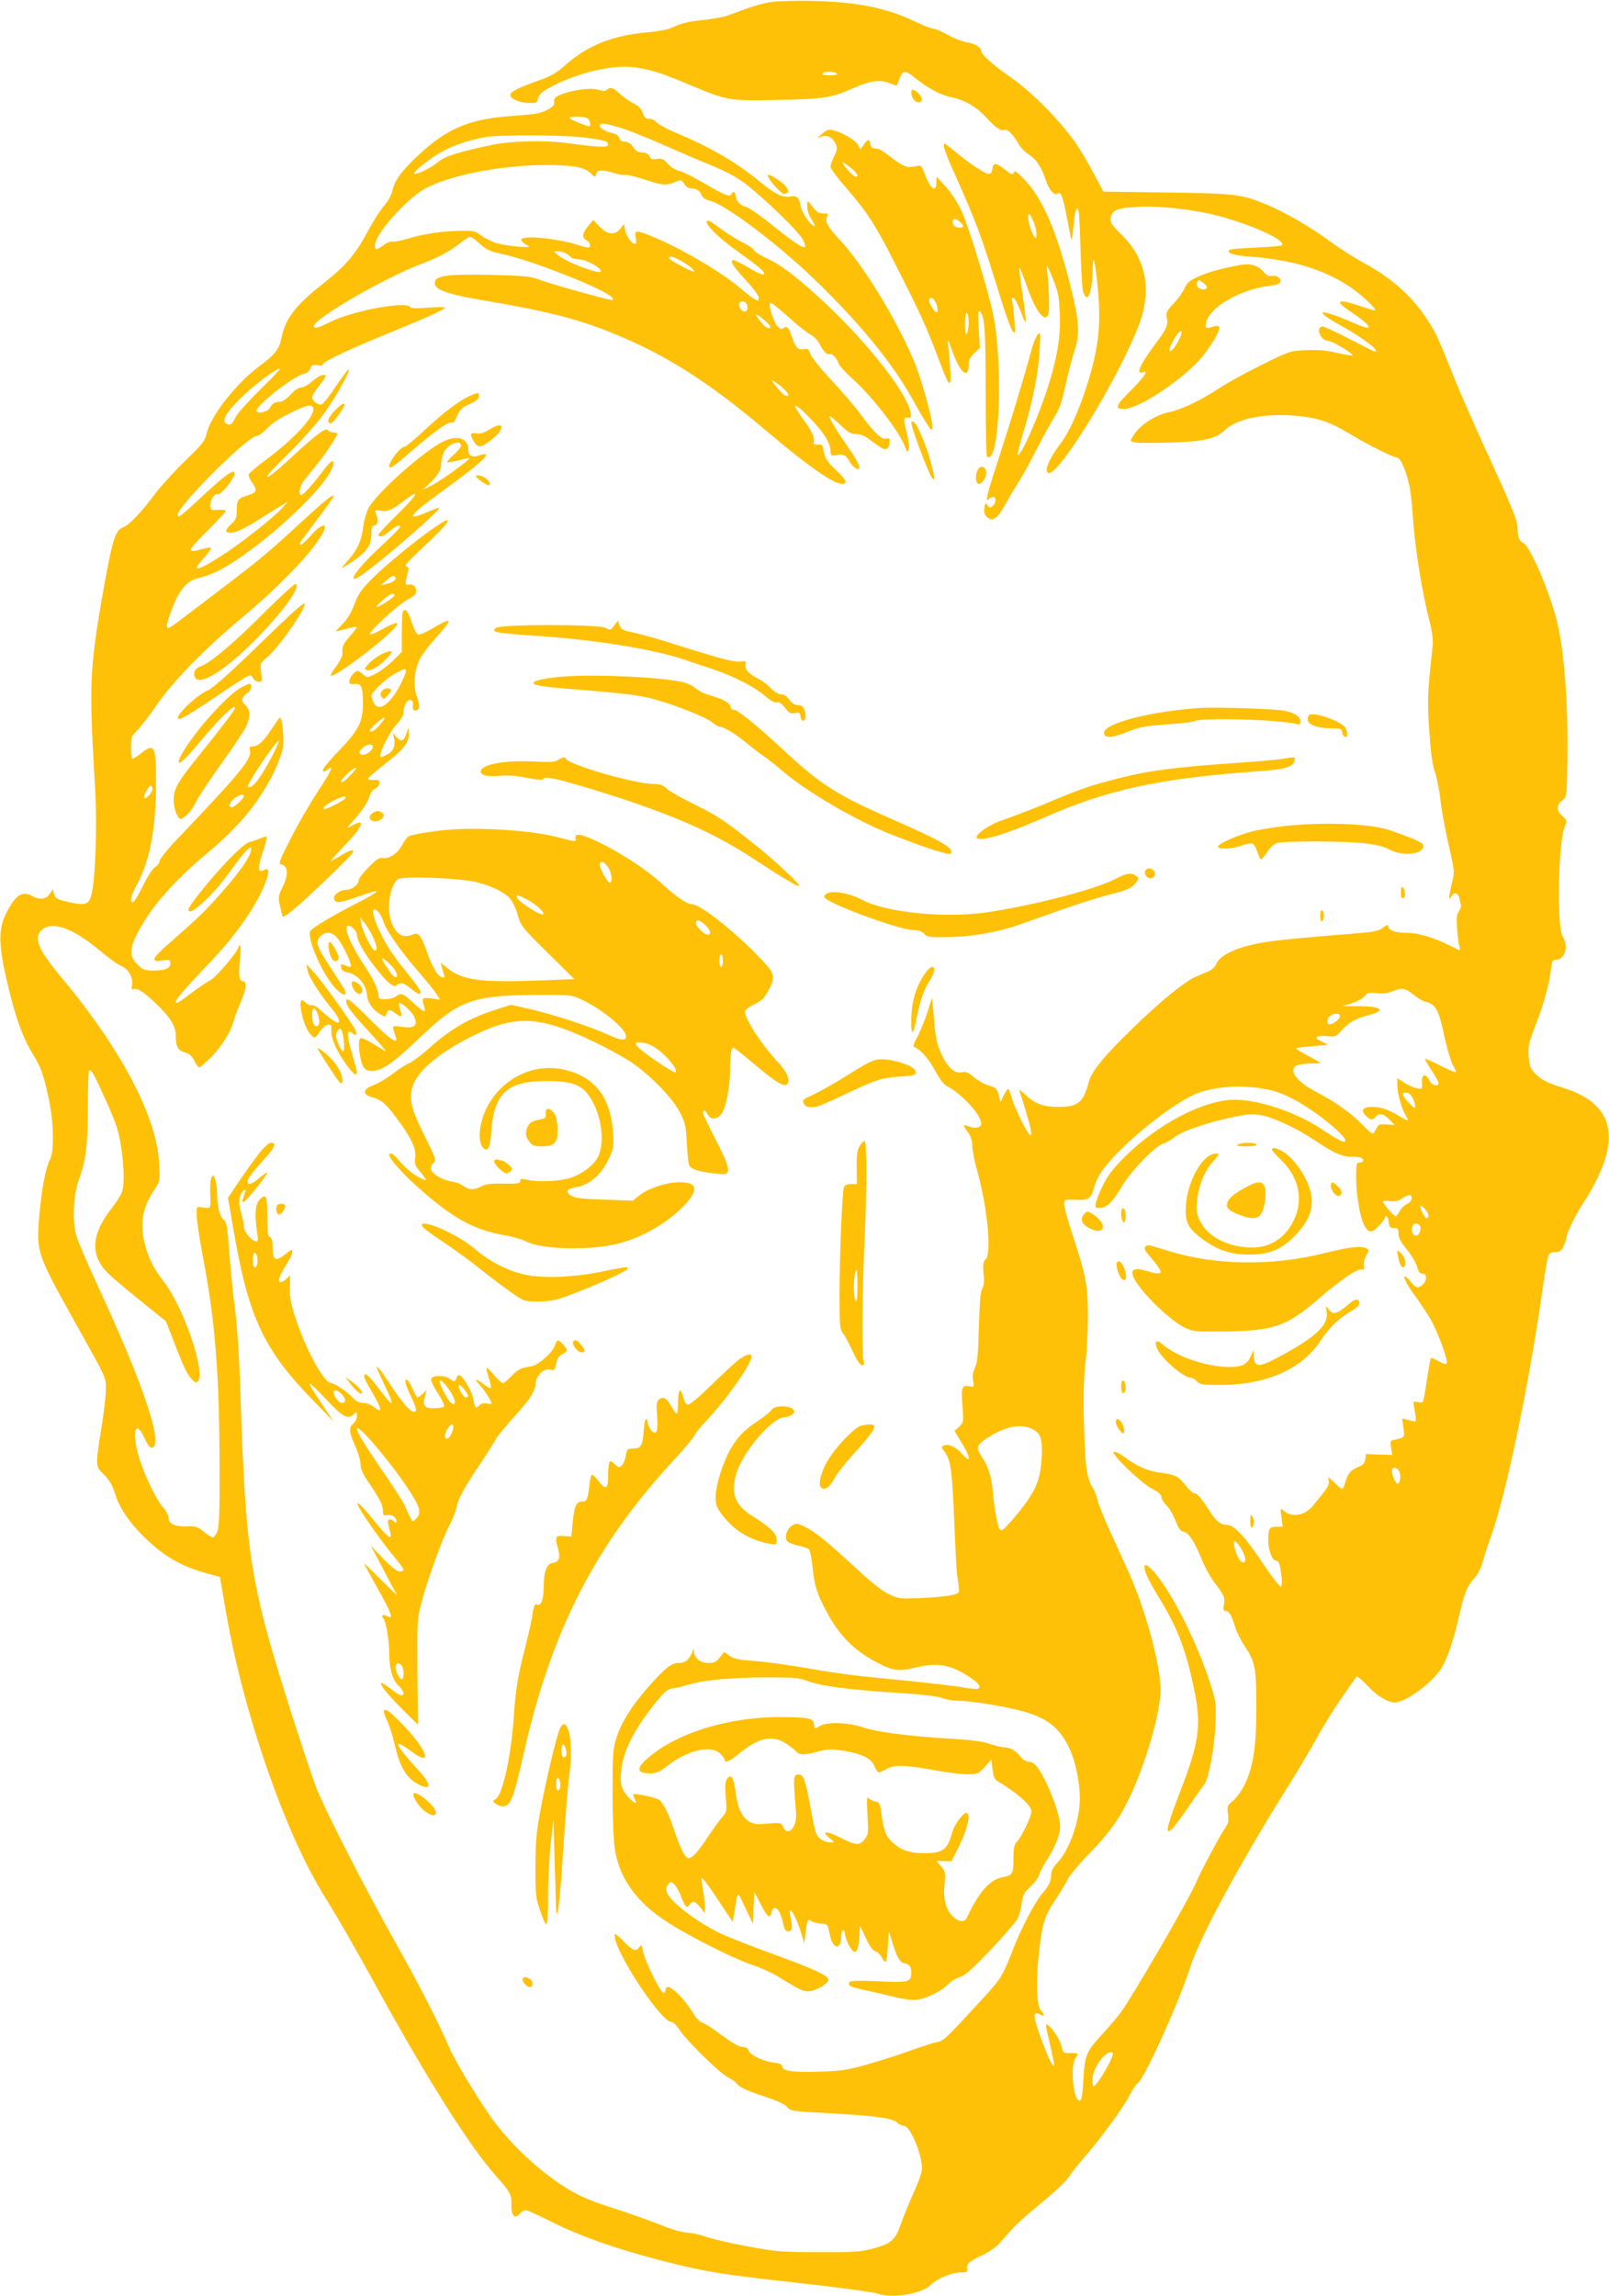 <?xml version="1.0" standalone="no"?>
<!DOCTYPE svg PUBLIC "-//W3C//DTD SVG 20010904//EN"
 "http://www.w3.org/TR/2001/REC-SVG-20010904/DTD/svg10.dtd">
<svg version="1.0" xmlns="http://www.w3.org/2000/svg"
 width="897pt" height="1280pt" viewBox="0 0 897 1280"
 preserveAspectRatio="xMidYMid meet">
<g transform="translate(0,1280) scale(0.1,-0.1)"
fill="#ffc107" stroke="none">
<path d="M4300 12789 c-58 -9 -109 -25 -245 -76 -22 -8 -85 -19 -140 -25 -71
-7 -114 -17 -150 -34 -37 -18 -77 -27 -155 -34 -198 -18 -335 -73 -461 -185
-47 -42 -78 -60 -147 -84 -113 -40 -157 -62 -157 -81 0 -21 53 -44 105 -44 37
-1 45 2 48 19 6 31 21 44 91 80 144 72 322 113 436 101 90 -10 166 -33 320
-99 211 -89 220 -90 495 -84 256 5 295 12 420 67 93 41 146 48 200 26 38 -15
41 -15 46 1 24 75 34 78 96 28 71 -57 140 -94 198 -106 76 -15 144 -54 199
-115 52 -57 82 -77 104 -68 15 5 50 -32 79 -84 9 -17 35 -42 57 -56 40 -26 67
-67 90 -138 18 -55 50 -92 67 -77 18 15 30 -17 55 -150 10 -57 21 -106 23
-108 2 -2 7 35 11 82 7 84 20 117 29 73 3 -13 7 -111 10 -218 3 -107 9 -208
14 -224 22 -76 51 -12 53 114 1 106 14 63 29 -94 20 -211 4 -346 -66 -561 -47
-142 -95 -246 -143 -309 -60 -79 -90 -149 -69 -162 51 -32 386 512 505 819 77
200 44 375 -97 511 -52 51 -61 64 -58 90 4 45 42 59 164 64 121 5 312 -18 442
-53 189 -51 374 -136 349 -162 -5 -4 -71 -10 -147 -13 -77 -3 -142 -9 -146
-13 -18 -18 23 -31 123 -38 228 -18 399 -70 543 -164 65 -42 163 -135 144
-135 -6 0 -44 11 -84 25 -124 42 -144 30 -52 -31 68 -46 102 -74 102 -86 0
-12 -27 -3 -120 37 -41 18 -91 36 -110 40 -31 7 -33 6 -21 -8 7 -9 47 -35 89
-58 125 -68 232 -149 196 -149 -3 0 -66 32 -140 70 -74 39 -142 70 -150 70
-23 0 -28 -28 -10 -55 10 -15 26 -25 40 -25 22 0 136 -67 136 -81 0 -3 -37 3
-82 13 -61 15 -107 19 -175 16 -91 -4 -93 -4 -250 -82 -87 -43 -195 -102 -241
-133 -98 -65 -207 -117 -280 -132 -74 -15 -162 -74 -195 -131 -18 -29 -18 -29
8 -36 14 -3 101 -4 193 -1 188 5 258 20 307 67 71 69 231 99 414 81 119 -13
173 -32 297 -106 101 -60 231 -125 251 -125 24 0 65 -106 77 -200 4 -25 11
-103 16 -175 12 -149 50 -385 87 -528 17 -67 23 -114 20 -145 -29 -262 -31
-309 -19 -476 8 -121 17 -188 31 -228 11 -32 25 -101 31 -154 5 -52 26 -165
45 -250 35 -151 35 -155 20 -213 -8 -32 -15 -67 -15 -77 1 -18 1 -18 11 -1 15
26 38 21 45 -10 3 -16 7 -33 9 -39 2 -7 -4 -22 -12 -34 -13 -18 -14 -38 -10
-99 4 -42 10 -87 13 -99 7 -24 7 -24 -53 7 -90 45 -176 71 -237 71 -65 0 -106
14 -106 35 0 13 -6 11 -30 -6 -24 -18 -51 -24 -142 -31 -281 -22 -469 -40
-542 -54 -140 -27 -227 -69 -247 -120 -4 -13 -24 -31 -44 -39 -19 -8 -50 -21
-68 -29 -60 -25 -201 -140 -351 -286 -165 -160 -230 -241 -247 -303 -30 -113
-59 -137 -169 -137 -84 0 -130 17 -184 68 -21 20 -36 30 -33 21 22 -64 57
-181 63 -213 5 -30 4 -37 -6 -31 -16 10 -88 160 -102 213 -6 23 -14 42 -17 42
-4 0 -16 -17 -26 -37 l-18 -38 -7 31 c-10 45 -17 52 -60 64 -21 6 -57 26 -80
45 -33 28 -47 33 -71 28 -40 -8 -78 29 -115 110 -21 48 -29 86 -37 184 l-11
122 -26 -82 c-15 -46 -40 -107 -56 -136 -22 -41 -26 -55 -16 -58 33 -12 82
-68 116 -133 24 -44 47 -75 65 -84 84 -44 191 -161 191 -209 0 -21 -31 -30
-65 -17 -15 6 -29 9 -31 7 -2 -2 7 -19 21 -37 18 -24 25 -47 25 -77 0 -23 13
-90 30 -148 56 -201 79 -457 44 -486 -13 -11 -15 -26 -11 -77 5 -45 2 -70 -7
-85 -10 -16 -15 -77 -19 -213 -4 -153 -8 -198 -22 -228 -12 -25 -15 -47 -10
-72 6 -37 6 -37 -23 -31 -40 8 -45 -7 -36 -115 6 -84 6 -87 -19 -111 l-26 -23
39 -65 c51 -81 55 -121 7 -67 -34 40 -77 61 -102 52 -19 -8 -19 -10 5 -43 31
-44 38 -99 50 -386 6 -148 13 -279 15 -290 2 -11 6 -39 9 -62 6 -42 6 -42 -31
-53 -21 -6 -97 -14 -169 -17 -125 -6 -133 -5 -185 19 -34 15 -95 62 -162 124
-186 171 -250 224 -304 250 -50 25 -54 25 -78 10 -28 -19 -43 -62 -28 -85 5
-9 33 -20 61 -26 28 -5 56 -15 62 -21 6 -6 15 -51 20 -100 10 -100 23 -145 75
-242 73 -139 157 -224 290 -292 84 -44 115 -48 210 -25 123 30 198 16 307 -58
46 -30 58 -50 40 -61 -5 -3 -44 1 -88 9 -43 7 -176 23 -294 35 -312 30 -376
38 -569 71 -96 17 -226 35 -290 40 -93 7 -122 13 -145 30 l-29 21 -24 -31
c-20 -25 -32 -31 -64 -31 -44 0 -79 27 -80 63 0 21 -1 21 -10 -3 -17 -42 -40
-60 -77 -60 -40 0 -71 -25 -163 -128 -90 -100 -156 -204 -181 -285 -21 -67
-23 -90 -23 -312 0 -144 6 -270 13 -315 29 -176 135 -312 332 -429 144 -86
346 -185 440 -216 42 -14 104 -42 136 -62 119 -73 140 -83 169 -83 38 0 109
40 113 63 5 23 -80 62 -328 152 -102 37 -218 83 -259 101 -140 64 -299 185
-315 240 -3 11 0 29 8 39 14 19 15 19 35 1 11 -10 28 -39 37 -65 23 -61 32
-70 48 -48 19 24 31 21 60 -15 l26 -33 0 36 c0 19 -5 61 -11 93 -5 31 -9 62
-7 68 2 5 42 -47 88 -118 l85 -127 8 49 c22 133 14 130 62 29 l43 -90 3 90 4
90 38 -74 c37 -71 51 -79 59 -36 2 11 10 20 18 20 17 0 35 -35 47 -90 6 -31
13 -40 28 -40 22 0 25 23 11 82 -4 20 -4 33 2 33 11 0 44 -74 63 -140 l13 -45
7 64 c9 71 13 79 31 63 7 -6 31 -12 53 -14 39 -3 39 -3 50 -57 16 -87 64 -97
65 -13 0 17 5 32 10 32 6 0 10 -8 10 -17 1 -31 38 -103 54 -103 16 0 24 30 28
105 l3 40 32 -68 c21 -45 40 -71 53 -74 12 -3 28 -19 36 -35 9 -17 19 -27 22
-23 4 4 9 43 12 88 l5 82 22 -70 c24 -77 41 -105 63 -108 29 -5 40 -19 40 -51
0 -55 -11 -58 -183 -50 -119 5 -156 4 -162 -6 -11 -18 9 -27 95 -45 41 -9 113
-25 158 -37 49 -12 100 -18 122 -15 56 7 141 49 175 86 17 17 47 36 67 41 28
8 66 42 170 151 73 77 141 155 150 172 9 18 20 57 24 87 6 48 12 60 50 95 23
22 46 52 49 68 4 15 24 54 46 87 41 64 69 135 69 178 0 47 -29 142 -71 231
-45 97 -72 131 -105 131 -13 0 -32 12 -44 27 -27 35 -57 52 -90 53 -14 0 -51
9 -81 19 -39 14 -104 23 -230 30 -228 14 -398 36 -479 63 -83 28 -204 31 -242
6 -26 -17 -27 -17 -30 10 -4 34 -26 39 -178 41 -274 2 -550 -76 -715 -202
-100 -76 -107 -112 -21 -112 35 0 53 8 99 44 113 87 242 116 292 66 14 -13 25
-29 25 -35 0 -20 26 -9 80 35 110 90 183 106 261 57 24 -16 50 -36 58 -45 17
-21 46 -21 122 0 51 14 70 15 136 5 107 -17 160 -43 178 -87 9 -19 19 -35 23
-35 4 0 26 9 47 21 46 24 104 21 285 -12 58 -10 131 -19 164 -19 56 0 60 2 96
41 l37 41 6 -54 c4 -34 12 -57 23 -63 118 -71 194 -138 194 -173 0 -27 -53
-138 -81 -168 -15 -16 -19 -35 -19 -96 0 -84 -5 -92 -62 -102 -70 -13 -133
-85 -198 -226 -12 -27 -48 -23 -79 8 -39 39 -54 97 -45 181 6 62 4 69 -19 97
l-26 31 42 -1 42 -1 44 90 c44 90 62 167 43 179 -16 10 -70 -60 -83 -106 -26
-98 -52 -118 -156 -118 -81 0 -128 16 -174 57 -41 37 -52 65 -66 168 -7 54
-11 60 -33 63 -14 2 -31 11 -37 19 -10 13 -12 -5 -7 -93 6 -102 5 -111 -16
-136 -28 -37 -49 -35 -136 9 -77 39 -110 38 -59 -3 28 -22 28 -24 8 -24 -36 0
-71 21 -83 49 -6 15 -21 86 -34 158 -28 150 -38 176 -69 171 -24 -3 -25 -15
-12 -174 6 -65 4 -86 -9 -113 -20 -37 -46 -38 -61 -3 -10 22 -14 23 -85 17
-64 -5 -80 -3 -106 13 -40 26 -62 75 -73 163 -11 82 -25 104 -47 74 -12 -15
-13 -37 -8 -102 7 -81 6 -83 -22 -115 -16 -18 -55 -72 -87 -121 -57 -85 -87
-114 -107 -102 -16 10 -45 73 -74 160 -29 89 -63 154 -86 165 -31 15 -140 36
-140 28 0 -5 5 -18 10 -29 17 -31 -5 -22 -39 16 -38 43 -45 71 -38 144 9 106
72 231 188 375 52 64 71 82 95 84 16 1 58 11 94 22 86 26 246 40 446 40 138 0
171 -3 213 -19 70 -28 231 -50 492 -66 149 -10 239 -20 262 -30 20 -8 57 -15
83 -15 67 0 241 -27 351 -55 149 -38 222 -95 278 -218 31 -67 55 -186 55 -271
0 -122 -57 -287 -125 -359 -24 -26 -35 -46 -35 -68 0 -36 -13 -62 -51 -106
-40 -47 -112 -184 -159 -303 -60 -154 -67 -166 -162 -270 -217 -237 -228 -247
-264 -253 -20 -3 -83 -24 -142 -45 -59 -22 -168 -57 -242 -78 -122 -34 -149
-38 -280 -42 -148 -4 -200 4 -200 31 0 9 -15 16 -43 19 -60 7 -138 43 -144 68
-4 14 -14 20 -33 20 -19 0 -57 21 -116 65 -48 36 -97 68 -110 71 -14 4 -35 26
-53 57 -16 29 -52 74 -79 101 -48 46 -72 53 -72 20 0 -9 -6 -14 -12 -12 -19 6
-105 182 -113 230 -7 37 -9 40 -20 25 -19 -27 -37 -21 -85 28 -24 25 -47 45
-51 45 -4 0 -3 -17 3 -37 33 -122 259 -453 309 -453 11 0 29 -17 45 -42 38
-60 223 -242 272 -267 23 -12 45 -27 49 -35 12 -19 55 -40 166 -76 62 -21 104
-41 116 -55 17 -22 28 -24 227 -34 259 -14 361 -28 385 -52 11 -11 28 -19 39
-19 34 0 100 -157 100 -238 0 -20 -20 -77 -47 -136 -25 -55 -58 -135 -72 -176
-31 -89 -55 -109 -163 -136 -61 -16 -109 -19 -298 -18 -208 1 -238 3 -395 33
-93 17 -197 41 -230 53 -33 12 -80 22 -105 23 -26 1 -87 18 -145 42 -55 22
-173 64 -262 93 -117 37 -186 66 -249 103 -169 101 -348 271 -458 436 -91 136
-187 298 -213 361 -57 134 -164 343 -303 590 -162 288 -390 735 -437 855 -17
44 -77 222 -132 395 -238 745 -261 891 -291 1815 -6 191 -18 364 -29 451 -11
78 -25 220 -32 315 -11 148 -15 176 -31 189 -23 18 -37 76 -38 147 0 28 -5 64
-11 80 -9 25 -11 26 -20 10 -6 -10 -9 -52 -7 -95 3 -83 6 -80 -52 -71 -24 4
-25 2 -24 -46 1 -27 17 -135 37 -240 67 -354 89 -639 91 -1145 1 -272 -2 -352
-13 -378 -7 -17 -19 -32 -25 -32 -6 0 -29 14 -50 32 -34 28 -46 32 -90 30 -68
-3 -106 13 -106 45 0 14 -14 42 -32 62 -41 47 -111 196 -138 294 -36 131 -12
197 34 93 15 -33 31 -56 40 -56 75 0 -42 351 -307 920 -52 113 -103 232 -112
264 -23 79 -16 226 15 311 39 110 50 195 50 404 0 109 3 201 7 204 10 11 26
-18 96 -173 54 -120 68 -163 81 -246 18 -117 21 -221 5 -261 -5 -15 -30 -53
-53 -83 -119 -151 -126 -267 -23 -368 24 -24 106 -93 183 -155 l139 -112 33
-85 c62 -162 84 -209 109 -236 18 -19 27 -24 35 -16 48 48 -80 421 -194 565
-55 71 -87 137 -105 221 -23 111 -5 194 62 291 26 39 27 43 22 140 -12 261
-215 644 -554 1048 -125 150 -149 215 -96 257 59 47 173 4 321 -120 46 -39 98
-77 117 -84 41 -17 69 -67 61 -107 -4 -21 -2 -27 9 -23 20 8 53 -13 119 -75
88 -84 116 -130 116 -188 0 -58 14 -81 55 -91 21 -6 36 -19 48 -45 10 -20 23
-37 28 -37 5 0 33 25 64 55 60 61 109 138 126 200 6 22 24 70 40 107 32 73 37
118 14 118 -22 0 -27 36 -17 123 4 42 5 77 0 77 -4 0 -8 -3 -8 -7 0 -23 -124
-169 -156 -186 -21 -11 -69 -43 -108 -73 -39 -30 -74 -54 -78 -54 -26 0 14 49
182 225 147 155 254 307 306 436 28 69 26 96 -6 79 -33 -18 -35 11 -5 100 15
45 25 83 22 86 -2 3 -20 -2 -38 -10 -19 -8 -46 -17 -60 -20 -16 -4 -63 -44
-120 -104 -92 -95 -219 -254 -219 -273 0 -46 140 82 233 214 36 51 77 103 91
116 24 23 26 23 26 5 0 -37 -80 -148 -205 -284 -71 -78 -107 -111 -269 -253
-80 -71 -86 -91 -21 -81 41 6 45 4 45 -15 0 -28 -29 -41 -93 -41 -46 0 -60 4
-85 28 -61 57 -54 106 35 251 69 112 195 248 343 371 184 153 294 287 377 456
24 50 47 113 51 140 7 48 -5 164 -17 164 -3 0 -19 -21 -36 -48 -48 -76 -84
-112 -112 -112 -21 0 -24 -4 -20 -21 13 -47 -43 -116 -400 -491 -57 -59 -103
-116 -103 -127 0 -10 -12 -26 -26 -35 -15 -10 -43 -54 -67 -104 -23 -47 -48
-88 -54 -90 -23 -7 -14 36 22 102 71 128 105 312 105 568 0 202 -9 219 -85
158 -21 -16 -42 -30 -46 -30 -5 0 -9 28 -9 63 0 58 3 64 36 97 19 19 70 84
111 145 89 128 261 305 458 470 209 174 390 360 454 465 48 79 11 81 -58 3
-28 -31 -54 -54 -57 -50 -4 4 -3 12 3 19 5 7 48 65 96 129 48 63 87 118 87
122 0 17 -46 -20 -177 -140 -182 -168 -227 -206 -421 -354 -90 -68 -197 -150
-238 -181 -41 -32 -79 -58 -85 -58 -16 0 -10 27 22 112 41 105 84 153 150 167
27 6 73 23 102 37 225 114 612 468 643 587 10 43 -10 32 -57 -30 -55 -74 -109
-133 -120 -133 -15 0 -10 44 8 70 9 14 39 52 67 85 52 63 126 172 126 187 0 4
-11 8 -24 8 -13 0 -26 6 -28 12 -7 19 -67 -25 -193 -142 -108 -100 -145 -128
-145 -113 0 5 52 60 116 123 64 63 146 154 183 202 65 82 171 268 154 268 -5
0 -36 -42 -71 -94 -34 -52 -70 -97 -79 -100 -17 -7 -53 19 -53 40 0 7 15 32
33 56 50 65 51 68 28 68 -12 0 -38 -16 -60 -35 -21 -19 -49 -35 -62 -35 -15 0
-37 -15 -60 -40 -23 -25 -46 -40 -60 -40 -28 0 -40 -8 -55 -35 -13 -23 -74
-34 -74 -14 0 31 206 192 261 204 19 4 34 16 39 31 8 20 14 23 40 18 19 -4 30
-2 30 5 0 15 150 86 382 180 198 81 298 126 298 137 0 3 -42 3 -94 -1 -65 -5
-96 -4 -100 4 -22 34 -324 -22 -446 -84 -65 -33 -90 -39 -90 -23 1 42 384 264
594 345 103 39 162 71 223 119 23 19 47 34 54 34 6 0 31 -17 54 -39 34 -31 56
-42 116 -55 97 -22 206 -58 359 -118 192 -76 287 -127 263 -140 -8 -5 -331 85
-418 117 -41 15 -89 19 -265 23 -224 4 -292 -3 -304 -35 -17 -42 51 -70 249
-104 364 -61 537 -104 730 -182 301 -121 539 -271 865 -547 272 -230 412 -322
442 -292 8 8 -5 27 -50 70 -56 53 -65 69 -74 127 -3 15 -10 19 -30 17 -21 -2
-25 1 -21 17 6 23 -17 69 -70 139 -22 29 -37 56 -33 59 10 10 121 -103 162
-164 21 -32 34 -64 34 -83 0 -31 2 -32 30 -27 40 8 58 0 75 -34 9 -16 24 -33
35 -39 37 -20 23 25 -35 107 -67 96 -116 176 -110 182 3 2 29 -19 59 -47 44
-42 61 -52 90 -52 24 0 48 -10 79 -34 65 -50 82 -57 95 -44 7 7 12 23 12 36 0
19 -4 22 -20 17 -25 -8 -69 35 -142 135 -25 36 -96 118 -157 184 -61 65 -116
133 -123 152 -10 28 -16 32 -35 28 -32 -8 -49 9 -68 67 -18 55 -30 66 -49 49
-11 -8 -18 -5 -34 14 -21 27 -47 107 -40 127 2 7 42 -23 94 -70 49 -45 106
-91 126 -102 21 -10 45 -34 54 -52 22 -43 45 -68 56 -61 13 8 45 -23 52 -50 3
-12 39 -52 80 -89 113 -102 265 -300 293 -382 9 -26 12 -28 18 -11 5 11 1 49
-10 92 -20 80 -19 90 9 86 16 -2 18 2 12 30 -23 116 -256 408 -509 639 -141
128 -215 184 -295 220 -34 16 -65 35 -68 44 -4 9 -33 29 -67 45 -33 17 -86 50
-119 75 -33 25 -64 45 -69 45 -38 0 42 -86 161 -170 128 -92 154 -114 149
-128 -3 -8 -32 4 -81 33 -42 25 -82 45 -88 45 -25 0 -4 -35 65 -109 43 -46 75
-89 75 -101 0 -18 -3 -19 -22 -9 -13 7 -48 34 -78 60 -107 92 -339 228 -499
293 -87 35 -95 34 -87 -9 4 -21 3 -35 -3 -35 -19 0 -49 42 -56 76 l-6 35 -20
-25 c-31 -39 -73 -35 -117 11 l-35 37 -28 -34 c-34 -40 -37 -65 -9 -80 22 -12
27 -40 8 -40 -7 0 -41 9 -75 20 -78 24 -227 43 -271 35 -29 -5 -32 -8 -21 -22
8 -8 22 -19 34 -24 32 -15 -123 -1 -178 16 -26 8 -64 27 -84 42 -34 26 -43 28
-120 26 -101 -1 -207 -18 -292 -44 -36 -11 -73 -18 -82 -16 -10 3 -33 -6 -50
-19 -41 -30 -49 -30 -49 -1 0 59 167 249 272 311 131 77 429 136 683 136 148
0 215 -12 248 -46 24 -24 25 -24 30 -4 6 24 33 26 102 5 27 -9 55 -13 63 -10
7 2 53 -9 103 -25 102 -34 122 -36 172 -15 34 14 36 14 51 -10 9 -14 25 -25
35 -25 32 0 52 -12 61 -36 6 -15 22 -27 50 -34 89 -24 376 -240 579 -436 248
-239 432 -463 541 -657 34 -62 74 -130 89 -152 23 -36 26 -38 29 -18 4 30 -51
237 -92 343 -87 223 -288 558 -423 701 -68 72 -86 106 -72 132 9 14 5 17 -21
17 -29 0 -40 8 -74 55 -15 19 -15 18 -16 -16 0 -22 9 -50 25 -73 13 -20 20
-36 16 -36 -19 0 -70 72 -77 107 -9 53 -21 64 -59 57 -42 -7 -89 16 -180 92
-125 102 -269 185 -460 265 -44 18 -90 43 -103 56 -14 14 -33 23 -45 21 -17
-2 -24 5 -33 31 -8 24 -22 39 -48 52 -21 10 -55 34 -77 53 -41 38 -58 43 -76
25 -8 -8 -20 -8 -46 0 -40 14 -142 1 -207 -25 -38 -15 -44 -23 -41 -51 3 -18
-55 -50 -103 -57 -22 -4 -95 -10 -161 -15 -214 -17 -340 -72 -497 -220 -92
-86 -131 -142 -142 -199 -3 -19 -23 -53 -43 -77 -21 -23 -62 -87 -91 -142 -69
-129 -124 -194 -247 -291 -156 -122 -215 -199 -235 -302 -12 -64 -36 -96 -115
-154 -137 -100 -281 -284 -304 -385 -8 -39 -25 -59 -119 -150 -60 -58 -138
-144 -173 -191 -75 -100 -139 -167 -174 -180 -44 -17 -60 -73 -115 -385 -71
-409 -74 -500 -40 -1066 13 -221 1 -533 -23 -607 -14 -44 -35 -50 -117 -32
-71 15 -83 22 -90 50 l-6 23 -17 -26 c-20 -31 -57 -35 -97 -12 -56 32 -94 7
-147 -99 -48 -94 -41 -199 29 -470 35 -137 72 -232 122 -314 44 -70 59 -113
87 -244 29 -131 32 -298 7 -343 -23 -43 -45 -159 -59 -312 -17 -201 -13 -214
196 -588 184 -330 175 -309 175 -382 0 -34 -11 -131 -25 -215 -32 -197 -32
-213 3 -246 40 -38 60 -71 77 -129 21 -69 80 -155 162 -234 117 -113 213 -166
378 -208 l41 -11 33 -192 c60 -349 171 -739 308 -1088 88 -223 164 -378 269
-545 48 -77 150 -255 227 -395 300 -550 550 -949 701 -1118 81 -91 89 -106 87
-161 -2 -61 18 -84 46 -52 9 12 25 21 34 21 9 0 76 -31 150 -68 148 -75 357
-149 599 -211 241 -63 332 -78 765 -126 227 -25 424 -52 451 -61 82 -28 247 1
293 50 31 33 117 69 167 69 35 0 41 3 36 19 -7 26 11 43 82 76 35 16 77 45 94
63 16 19 50 56 74 83 23 27 99 94 166 149 68 55 136 119 150 141 14 23 51 70
83 106 89 101 227 289 256 350 15 30 36 61 47 69 38 28 233 459 295 656 50
155 282 584 531 980 62 99 139 229 172 289 33 60 94 159 136 220 42 60 80 114
84 120 3 5 30 -17 60 -49 52 -57 113 -94 153 -95 60 0 209 109 260 190 33 52
69 158 100 295 31 133 41 159 86 210 17 19 37 57 44 87 8 29 28 91 45 138 80
217 208 822 281 1325 17 121 35 230 40 243 6 16 17 22 39 22 23 0 33 7 45 30
8 16 15 34 15 39 0 28 47 128 91 196 226 347 193 557 -103 650 -98 31 -125 45
-163 84 -24 26 -30 41 -33 94 -4 55 1 76 37 168 47 120 77 230 87 312 6 51 9
57 30 57 48 0 70 76 37 127 -36 54 -27 526 11 617 13 32 13 34 -16 59 -33 30
-32 60 6 89 20 16 21 27 24 210 6 335 -20 659 -67 818 -52 181 -148 395 -181
405 -20 6 -30 33 -30 83 0 40 -33 121 -183 447 -63 138 -142 318 -175 400 -84
211 -96 237 -138 302 -87 138 -202 241 -362 328 -51 27 -134 80 -185 118 -109
80 -252 164 -357 207 -137 57 -173 62 -557 67 l-352 5 -57 107 c-31 58 -75
133 -99 166 -98 138 -253 292 -380 378 -73 50 -145 115 -145 132 0 21 -34 42
-79 49 -24 4 -72 22 -106 41 -34 19 -71 35 -81 35 -11 0 -58 18 -104 40 -156
76 -321 109 -570 115 -91 2 -194 -1 -230 -6z m365 -399 c4 -6 -12 -10 -40 -10
-28 0 -44 4 -40 10 3 6 21 10 40 10 19 0 37 -4 40 -10z m-1387 -252 c7 -7 12
-20 12 -30 0 -17 -3 -16 -52 3 -75 29 -81 39 -22 39 28 0 55 -5 62 -12z m202
-57 c48 -17 150 -58 226 -92 77 -34 193 -84 258 -110 85 -35 142 -66 195 -106
102 -79 293 -263 316 -307 41 -76 -3 -55 -170 79 -65 53 -132 99 -147 102 -31
6 -58 37 -58 65 0 20 -16 25 -22 6 -7 -19 -46 -3 -155 62 -57 33 -117 63 -135
67 -19 3 -47 20 -64 39 -27 29 -37 33 -62 28 -24 -5 -32 -2 -41 15 -8 14 -21
21 -41 21 -20 0 -35 8 -50 30 -14 20 -30 30 -47 30 -17 0 -27 7 -30 20 -3 12
-17 22 -32 26 -65 13 -107 54 -56 54 15 0 67 -13 115 -29z m-195 -51 c92 -14
105 -18 105 -37 0 -16 -53 -14 -225 9 -127 17 -316 13 -425 -10 -176 -37 -261
-63 -295 -93 -34 -30 -109 -68 -134 -69 -20 0 59 68 131 112 70 43 159 75 266
94 89 15 462 12 577 -6z m-132 -641 c12 -7 25 -17 29 -22 3 -6 25 -12 48 -13
41 -2 120 -46 120 -66 0 -22 -188 48 -237 88 -28 23 -28 23 -5 24 13 0 33 -5
45 -11z m630 -36 c44 -22 87 -55 87 -65 0 -5 -31 7 -70 28 -38 20 -70 40 -70
45 0 13 17 11 53 -8z m382 -254 c9 -28 -9 -46 -30 -29 -8 7 -15 21 -15 31 0
26 37 25 45 -2z m109 -95 c18 -17 25 -29 17 -32 -14 -5 -35 12 -63 51 -19 27
-20 28 -2 19 10 -6 32 -23 48 -38z m-2826 -378 c-64 -63 -125 -131 -135 -152
-20 -41 -31 -48 -52 -35 -26 17 -1 61 79 140 74 74 209 175 220 165 2 -3 -48
-56 -112 -118z m2908 18 c40 -33 52 -60 20 -48 -15 6 -81 84 -71 84 4 0 26
-16 51 -36z m-2610 -118 c15 -40 -102 -169 -257 -284 -53 -39 -99 -78 -102
-85 -3 -8 6 -30 20 -50 29 -42 26 -51 -25 -68 -55 -17 -62 -26 -62 -81 0 -43
-4 -54 -30 -78 -37 -34 -38 -50 -5 -50 30 0 80 24 174 84 36 23 84 53 106 66
l40 23 -35 -38 c-48 -52 -210 -180 -311 -247 -159 -104 -200 -114 -124 -30 26
29 45 55 42 58 -3 3 -22 1 -44 -5 -96 -27 -95 -18 20 97 59 59 107 111 107
115 0 4 -19 6 -42 5 -38 -3 -43 0 -46 20 -4 27 24 75 39 67 19 -12 111 107 95
123 -12 12 -63 -27 -179 -135 -114 -107 -137 -125 -137 -104 0 50 391 441 442
441 9 0 34 18 55 40 22 25 72 59 126 85 93 47 124 54 133 31z m-222 -1927
c-65 -129 -122 -204 -142 -184 -10 9 154 254 171 255 4 0 -9 -32 -29 -71z
m-674 -197 c0 -20 -36 -59 -46 -50 -8 8 24 68 36 68 6 0 10 -8 10 -18z m510
-39 c0 -13 -53 -63 -67 -63 -22 0 -15 27 13 49 26 21 54 28 54 14z m6519
-1107 c23 -19 54 -37 70 -41 55 -12 73 -46 105 -200 14 -64 35 -133 46 -152
11 -20 19 -37 16 -40 -2 -2 -41 14 -86 37 -45 23 -84 40 -86 38 -2 -2 15 -31
36 -63 22 -33 40 -66 40 -72 0 -24 -39 -13 -52 15 -20 42 -44 35 -41 -12 3
-38 3 -38 -29 -32 -18 4 -50 18 -70 31 l-38 25 0 -38 c0 -45 25 -137 47 -170
8 -13 13 -25 11 -27 -2 -2 -24 9 -48 24 -57 35 -103 51 -149 51 -52 0 -67 -18
-39 -47 25 -27 41 -29 58 -8 19 23 43 18 75 -15 l30 -31 -45 3 c-40 3 -46 0
-58 -24 -7 -16 -16 -28 -20 -28 -4 0 -30 23 -57 51 -62 63 -148 125 -244 175
-117 60 -167 120 -128 152 7 6 42 12 77 14 l65 3 -72 39 c-40 22 -71 41 -69
43 1 2 43 7 92 11 l89 8 -38 19 c-32 16 -35 20 -20 27 10 4 36 4 58 2 37 -5
43 -2 77 35 37 42 75 63 143 81 103 26 83 50 -43 51 l-97 1 53 16 c29 10 61
27 70 39 15 20 23 22 67 17 34 -4 61 -1 85 9 53 23 74 20 119 -17z m-409 -120
c0 -16 -37 -46 -57 -46 -19 0 -16 37 5 49 25 15 52 13 52 -3z m-390 -412 c71
-16 160 -61 260 -132 81 -58 160 -131 160 -148 0 -20 -34 -4 -126 58 -138 94
-353 168 -490 168 -171 0 -429 -134 -616 -321 -66 -66 -94 -104 -122 -161 -19
-41 -37 -85 -38 -99 -3 -21 1 -24 26 -22 38 3 70 34 119 118 48 84 190 230
233 241 16 4 43 20 61 35 38 33 204 89 341 115 78 15 101 16 150 6 72 -15 198
-75 297 -142 99 -67 153 -90 202 -88 22 0 45 -2 51 -6 19 -11 14 -26 -8 -26
-18 0 -20 -7 -20 -82 1 -97 21 -222 44 -265 24 -47 43 -49 82 -7 19 19 34 40
34 45 0 5 4 9 9 9 6 0 11 -15 13 -32 3 -28 7 -33 29 -33 22 0 25 -4 25 -31 0
-23 13 -48 47 -89 26 -31 51 -75 57 -96 8 -29 16 -39 30 -39 33 0 23 -52 -13
-71 -17 -10 -25 -6 -53 27 -58 68 -40 8 22 -76 31 -41 72 -104 92 -139 41 -73
96 -226 87 -241 -4 -6 -22 -1 -45 12 -21 13 -41 20 -43 18 -3 -3 -12 -57 -22
-119 -9 -63 -19 -119 -22 -124 -3 -5 -17 -6 -30 -2 -25 6 -26 5 -19 -32 12
-59 12 -78 1 -76 -6 1 -23 5 -39 9 l-29 7 7 -52 c7 -55 8 -53 -47 -66 -27 -5
-28 -8 -22 -46 l7 -39 -74 2 -73 3 -3 -28 c-3 -22 -12 -32 -40 -44 -43 -18
-58 -36 -72 -85 -6 -21 -14 -38 -17 -38 -4 0 -24 16 -44 36 -35 34 -36 35 -32
10 5 -25 -4 -39 -90 -142 -45 -53 -115 -64 -161 -25 -18 15 -19 14 -12 -36 l7
-53 -35 0 c-39 0 -46 -11 -46 -76 0 -54 23 -114 44 -114 16 0 21 -14 31 -92 3
-26 2 -49 -4 -52 -5 -4 -48 51 -95 121 -97 148 -166 223 -203 223 -39 0 -62
18 -100 78 -43 68 -73 103 -84 97 -4 -3 -24 15 -45 40 -47 58 -61 65 -145 76
-71 9 -131 35 -205 91 -23 16 -48 28 -55 25 -21 -7 157 -178 214 -206 34 -16
49 -30 53 -49 3 -15 17 -36 30 -47 13 -12 34 -48 47 -80 18 -46 28 -61 45 -63
28 -4 59 -52 102 -155 17 -42 46 -95 63 -118 62 -82 67 -91 60 -131 -4 -31 -2
-38 10 -38 19 0 33 -24 53 -90 8 -26 32 -74 53 -106 59 -88 65 -123 65 -339 0
-220 -17 -333 -65 -433 -17 -34 -46 -75 -65 -90 -32 -26 -34 -29 -28 -74 5
-37 2 -52 -14 -75 -33 -47 -132 -233 -172 -323 -41 -93 -350 -624 -410 -705
-20 -28 -67 -82 -103 -122 -91 -99 -99 -117 -107 -251 -7 -115 -11 -129 -29
-118 -30 19 -43 196 -16 232 21 28 19 31 -27 30 -39 -1 -42 1 -48 30 -8 37
-41 92 -70 119 -24 22 -25 20 -1 -80 10 -44 21 -96 25 -115 5 -32 4 -33 -9
-16 -16 21 -65 146 -89 225 -16 54 -9 69 24 51 25 -13 26 -3 3 23 -25 27 -29
168 -9 341 18 150 31 190 94 283 21 32 49 78 62 103 12 25 64 88 115 140 116
119 171 194 228 312 91 186 177 483 177 607 0 139 -82 442 -175 651 -24 52
-70 155 -104 228 -34 74 -66 154 -72 179 -5 25 -18 58 -28 72 -32 45 -43 129
-48 358 -4 156 -1 255 8 335 8 62 14 181 14 263 -1 172 -9 218 -86 453 -28 84
-49 163 -47 175 3 20 7 22 64 19 72 -4 88 7 104 71 7 23 22 59 36 79 92 142
412 402 550 448 117 39 257 44 394 14z m795 -44 c8 -16 15 -37 15 -47 0 -14
-9 -9 -35 19 -40 43 -44 58 -15 58 11 0 26 -12 35 -30z m-5 -559 c0 -12 -11
-25 -27 -33 -15 -7 -34 -26 -41 -41 -7 -15 -17 -27 -22 -27 -10 0 -70 71 -70
82 0 5 17 6 38 3 27 -4 45 -1 67 14 39 25 55 26 55 2z m79 -67 c19 -24 20 -44
2 -44 -4 0 -15 16 -24 35 -20 41 -7 46 22 9z m-34 -85 c12 -19 -4 -61 -23 -57
-30 6 -28 68 2 68 8 0 18 -5 21 -11z m-2160 -1135 c47 -22 59 -58 52 -162 -7
-123 -33 -184 -129 -303 -44 -54 -86 -99 -94 -99 -7 0 -16 10 -19 23 -17 74
-24 121 -30 192 -8 86 -25 140 -62 195 -34 51 -30 66 33 106 100 64 182 80
249 48z m2045 -235 c12 -22 6 -69 -9 -69 -11 0 -31 46 -31 70 0 26 26 25 40
-1z m-866 -461 c16 -37 8 -57 -15 -42 -15 9 -39 68 -39 96 0 22 0 22 20 3 10
-11 26 -37 34 -57z m-735 -2805 c-20 -54 -89 -163 -103 -163 -3 0 -6 17 -6 38
0 56 64 152 101 152 16 0 17 -4 8 -27z"/>
<path d="M6900 6420 c-11 -7 4 -10 48 -10 40 0 61 4 57 10 -8 13 -85 13 -105
0z"/>
<path d="M7090 6392 c0 -4 23 -30 51 -57 115 -112 132 -255 46 -381 -48 -70
-122 -108 -206 -108 -132 1 -244 57 -289 144 -20 38 -23 55 -19 110 7 87 39
168 88 224 37 42 39 46 18 46 -78 0 -169 -170 -169 -318 0 -71 19 -104 91
-157 87 -64 156 -87 259 -88 116 0 179 25 254 100 70 71 99 128 99 198 0 86
-69 208 -152 270 -34 24 -71 33 -71 17z"/>
<path d="M6940 6179 c-71 -39 -100 -67 -100 -96 0 -20 11 -29 55 -49 76 -33
120 -32 138 4 20 38 29 117 17 147 -13 34 -41 32 -110 -6z"/>
<path d="M7420 6187 c0 -27 33 -62 49 -52 17 10 13 30 -12 53 -30 28 -37 28
-37 -1z"/>
<path d="M6257 6064 c-10 -10 -9 -56 2 -72 6 -10 10 -7 15 11 7 28 -6 72 -17
61z"/>
<path d="M6046 6035 c-27 -27 -17 -59 25 -80 92 -48 108 23 18 79 -25 16 -28
16 -43 1z"/>
<path d="M6387 5853 c-12 -12 -8 -21 38 -74 67 -79 61 -92 -31 -64 -64 19 -88
12 -79 -23 17 -67 202 -253 295 -295 40 -19 63 -21 212 -19 273 3 348 28 517
172 146 125 231 183 257 173 7 -2 10 5 7 21 -3 14 3 38 13 56 16 27 17 32 4
40 -27 18 -96 10 -235 -25 -292 -73 -609 -69 -868 11 -117 37 -120 37 -130 27z"/>
<path d="M7794 5795 c10 -51 26 -73 38 -51 10 18 -4 57 -28 76 -16 14 -17 12
-10 -25z"/>
<path d="M6226 5762 c-8 -13 12 -78 29 -92 23 -19 30 13 14 57 -14 37 -32 52
-43 35z"/>
<path d="M7506 5520 c-54 -46 -77 -50 -100 -17 -16 21 -16 21 -10 -16 12 -73
-60 -140 -267 -251 -115 -62 -138 -60 -140 12 l-1 27 -14 -32 c-20 -48 -50
-63 -119 -63 -128 0 -301 59 -376 128 -30 27 -44 17 -30 -22 22 -56 148 -166
191 -166 8 0 23 -9 33 -20 15 -18 29 -20 127 -20 260 0 457 87 563 248 48 73
99 122 172 165 30 18 45 33 43 44 -5 29 -25 25 -72 -17z"/>
<path d="M6257 5104 c-10 -11 -9 -62 2 -69 5 -3 12 3 15 13 7 22 -6 66 -17 56z"/>
<path d="M6220 4875 c0 -20 29 -65 42 -65 12 0 2 49 -14 67 -14 18 -28 16 -28
-2z"/>
<path d="M6970 4322 c0 -26 4 -41 10 -37 13 8 13 45 0 65 -7 11 -10 3 -10 -28z"/>
<path d="M6380 4064 c0 -26 27 -82 91 -186 97 -159 145 -289 189 -510 38 -188
24 -284 -80 -553 -103 -265 -94 -289 37 -99 45 65 89 128 98 140 24 33 55 200
61 329 5 109 3 128 -20 202 -51 169 -147 383 -237 530 -71 116 -139 188 -139
147z"/>
<path d="M5080 12284 c0 -27 20 -54 40 -54 26 0 26 24 0 50 -24 24 -40 26 -40
4z"/>
<path d="M4584 12055 l-29 -25 26 9 c32 12 65 -8 80 -46 7 -20 5 -35 -11 -65
-11 -21 -20 -47 -20 -57 0 -10 36 -60 81 -111 140 -162 172 -214 352 -575 87
-175 113 -236 191 -442 40 -106 51 -104 43 6 -4 50 -9 110 -12 134 -4 33 1 25
25 -43 43 -120 90 -159 90 -73 0 26 8 42 31 64 l32 30 -7 105 c-5 73 -4 104 3
100 30 -19 36 -94 36 -448 0 -196 3 -359 7 -363 4 -4 11 -4 17 -1 58 36 69
559 16 801 -30 142 -140 497 -176 572 -22 47 -60 104 -89 135 l-49 53 -1 -33
c0 -56 -31 -37 -60 36 -22 59 -26 63 -50 57 -50 -13 -71 -6 -137 44 -36 28
-72 52 -79 52 -8 1 -20 2 -26 3 -7 0 -14 11 -16 24 -4 29 -16 28 -37 -5 l-18
-26 -13 24 c-14 27 -91 73 -140 83 -25 6 -37 2 -60 -19z m163 -194 c18 -14 33
-32 33 -39 0 -20 -33 2 -65 44 -30 39 -22 38 32 -5z m605 -298 c26 -23 22 -35
-9 -31 -20 2 -29 9 -31 26 -4 26 14 29 40 5z m-144 -436 c16 -18 26 -67 14
-67 -13 0 -42 45 -42 65 0 18 14 20 28 2z m192 -125 c0 -26 -5 -54 -10 -62 -7
-10 -10 5 -10 53 0 43 4 66 10 62 6 -3 10 -27 10 -53z"/>
<path d="M5265 11973 c3 -16 22 -64 42 -108 147 -331 153 -348 277 -745 25
-80 52 -154 61 -165 15 -19 16 -15 10 60 -3 44 -9 91 -12 104 -4 17 -2 22 8
19 8 -2 26 -38 41 -79 33 -90 34 -74 8 105 -12 76 -19 140 -17 143 3 2 19 -40
38 -93 53 -155 109 -224 125 -158 7 26 -1 187 -11 255 -3 20 10 -4 31 -56 33
-80 38 -102 42 -200 5 -126 -11 -232 -59 -390 -53 -173 -160 -417 -176 -401
-3 2 13 65 36 140 52 174 81 325 87 451 5 93 4 99 -11 80 -9 -11 -22 -42 -30
-70 -61 -217 -105 -364 -174 -578 -81 -249 -92 -292 -69 -269 7 7 18 12 25 12
18 0 16 -35 -3 -51 -14 -11 -18 -11 -29 4 -11 16 -13 14 -17 -14 -4 -22 1 -38
13 -50 30 -30 59 -11 101 66 21 37 53 91 71 119 19 28 62 105 95 171 34 66 78
147 98 180 46 77 48 83 79 219 14 64 35 141 45 172 31 89 26 168 -21 354 -77
308 -155 490 -255 596 -46 48 -57 56 -63 42 -5 -15 -12 -13 -50 18 -50 39 -65
39 -69 1 -2 -16 -10 -27 -18 -27 -21 0 -107 56 -181 118 -34 29 -65 52 -69 52
-3 0 -3 -12 1 -27z m500 -417 c9 -24 15 -54 13 -67 -3 -23 -4 -23 -21 7 -20
39 -35 120 -19 110 6 -3 18 -26 27 -50z"/>
<path d="M4280 11823 c1 -21 72 -103 90 -103 28 0 32 15 11 41 -20 26 -101 76
-101 62z"/>
<path d="M6920 11324 c-97 -17 -184 -40 -238 -65 -51 -23 -65 -35 -78 -65 -8
-20 -35 -58 -60 -84 -41 -44 -45 -52 -39 -83 8 -41 0 -58 -70 -152 -82 -111
-104 -163 -64 -150 19 6 20 5 9 -16 -7 -12 -43 -53 -81 -91 -79 -78 -86 -98
-35 -98 71 0 260 117 392 242 71 67 153 196 139 217 -3 6 -17 6 -36 -1 -36
-12 -43 -7 -35 26 21 85 193 184 352 202 36 5 58 12 62 22 7 20 -24 41 -50 34
-15 -4 -28 3 -47 26 -27 32 -70 44 -121 36z m-193 -121 c6 -17 -23 -23 -43 -9
-11 8 -15 19 -11 31 7 15 10 16 29 3 12 -8 23 -19 25 -25z m-156 -300 c-21
-43 -51 -74 -51 -54 0 16 29 72 48 94 24 27 26 4 3 -40z"/>
<path d="M2623 10595 c-58 -25 -147 -91 -252 -189 -57 -53 -109 -96 -115 -96
-23 0 -86 -80 -86 -110 0 -17 28 2 120 82 142 123 219 176 233 161 4 -3 15 14
25 38 16 37 28 48 71 67 36 17 51 29 51 43 0 22 -4 23 -47 4z"/>
<path d="M1867 10512 c-38 -38 -48 -72 -23 -72 12 0 76 87 76 103 0 15 -18 5
-53 -31z"/>
<path d="M5080 10447 c0 -34 108 -317 121 -317 12 0 12 -1 -12 93 -23 92 -82
227 -98 227 -6 0 -11 -1 -11 -3z"/>
<path d="M2725 10404 c-27 -17 -49 -23 -67 -20 -36 7 -41 -4 -18 -42 24 -39
36 -40 87 -3 93 67 91 124 -2 65z"/>
<path d="M2475 10341 c-107 -49 -380 -292 -422 -376 -11 -22 -24 -67 -28 -100
-9 -79 -34 -133 -87 -191 -38 -43 -39 -46 -13 -30 113 71 144 108 145 174 0
38 4 52 14 52 20 0 27 26 16 56 -13 34 -14 33 24 27 38 -6 59 3 134 60 90 68
71 31 -41 -79 -59 -57 -107 -109 -107 -114 0 -19 30 -10 63 20 34 29 57 38 57
22 0 -5 -48 -53 -106 -107 -102 -94 -164 -169 -151 -181 11 -11 144 92 327
252 109 95 159 144 146 144 -3 0 -34 -11 -67 -26 -129 -54 -97 -14 111 136
208 151 269 212 179 181 -38 -13 -59 -1 -59 33 0 62 -58 83 -135 47z m95 -26
c0 -7 -18 -29 -41 -50 -22 -20 -39 -39 -36 -41 3 -3 31 2 63 10 32 8 59 14 61
13 6 -7 -149 -120 -202 -148 l-60 -31 35 33 c50 47 70 79 70 117 0 18 7 46 15
62 25 47 95 73 95 35z"/>
<path d="M5451 10181 c-14 -26 -14 -68 1 -77 17 -11 49 35 46 65 -4 32 -33 39
-47 12z"/>
<path d="M2658 10138 c6 -7 24 -21 41 -31 26 -15 31 -16 31 -3 0 18 -38 46
-63 46 -15 0 -17 -3 -9 -12z"/>
<path d="M2427 9863 c-101 -68 -270 -207 -348 -284 -64 -64 -81 -88 -104 -149
-19 -49 -41 -85 -68 -111 -21 -22 -38 -39 -36 -39 2 0 29 7 59 15 30 8 56 12
58 10 3 -2 -14 -25 -37 -51 -40 -46 -45 -57 -42 -99 1 -12 -14 -42 -35 -69
-20 -26 -33 -50 -30 -53 3 -3 32 11 63 32 150 99 330 253 306 262 -7 2 -42
-12 -78 -32 -36 -21 -69 -34 -73 -30 -11 11 164 171 214 195 33 17 44 27 44
45 0 27 -17 41 -44 36 -19 -3 -19 9 0 76 4 15 1 22 -12 25 -13 2 12 31 94 107
155 144 183 191 69 114z m-223 -282 c8 -12 -14 -28 -49 -36 l-30 -6 28 25 c30
27 42 32 51 17z m-4 -99 c0 -10 -94 -71 -100 -65 -7 7 71 73 87 73 7 0 13 -3
13 -8z"/>
<path d="M1481 9393 c-168 -169 -305 -286 -358 -305 -35 -13 -48 -34 -37 -62
21 -54 163 32 329 199 160 161 263 302 234 320 -5 4 -81 -65 -168 -152z"/>
<path d="M1618 9373 c-40 -37 -151 -144 -247 -237 -100 -96 -190 -175 -210
-183 -63 -26 -185 -142 -168 -159 9 -9 65 24 208 121 75 51 150 100 167 109
30 15 32 15 42 -4 6 -11 20 -20 32 -20 19 0 20 4 14 51 -7 51 -7 51 38 90 69
61 219 279 203 295 -3 3 -38 -25 -79 -63z"/>
<path d="M2247 9394 c-4 -4 -7 -57 -7 -118 l0 -110 -52 -51 c-29 -28 -73 -60
-98 -73 -44 -21 -44 -21 -65 -2 -12 11 -26 20 -32 20 -15 0 -41 -32 -45 -55
-2 -17 2 -20 29 -18 39 3 46 -14 46 -113 -1 -99 -23 -143 -132 -257 -84 -88
-104 -117 -83 -117 4 0 13 5 20 12 6 6 15 9 18 5 4 -4 -28 -60 -71 -124 -43
-65 -112 -183 -152 -263 -72 -141 -73 -145 -51 -150 35 -9 36 -61 3 -125 -23
-47 -25 -56 -15 -101 6 -27 13 -55 15 -62 3 -9 39 17 103 74 126 114 292 276
292 286 0 15 -23 8 -72 -22 -26 -16 -51 -30 -55 -30 -3 0 33 40 81 90 106 110
118 157 26 101 -20 -12 -18 -7 11 25 57 62 89 110 99 146 6 19 19 37 32 43 13
6 23 19 23 30 0 16 -6 20 -32 17 -18 -1 -33 2 -33 7 0 4 44 42 98 84 105 82
132 117 131 169 l-1 33 -12 -34 c-16 -44 -31 -49 -56 -19 l-20 23 6 -27 c10
-43 -3 -76 -36 -93 -16 -8 -31 -15 -35 -15 -23 0 43 138 90 187 19 20 35 46
35 59 0 40 19 76 38 72 12 -2 16 -11 14 -31 -3 -19 1 -27 13 -27 25 0 28 26
10 74 -23 59 -17 146 14 209 12 26 54 81 92 123 97 107 94 118 -15 54 -38 -23
-76 -39 -84 -38 -9 2 -24 31 -36 67 -20 62 -34 80 -49 65z m8 -361 c-61 -145
-143 -215 -173 -148 -7 14 -12 30 -12 35 0 20 76 93 125 121 69 40 79 38 60
-8z m-132 -267 c-30 -36 -52 -51 -62 -40 -6 6 68 74 82 74 5 0 -4 -15 -20 -34z
m-45 -133 c-5 -25 -54 -51 -69 -36 -8 8 -6 16 10 32 26 26 64 28 59 4z m-128
-158 c-26 -27 -46 -41 -49 -33 -4 12 66 78 84 78 5 0 -11 -20 -35 -45z m-25
-125 c-8 -13 -100 -60 -116 -60 -20 0 9 27 54 49 45 23 72 27 62 11z"/>
<path d="M2135 8954 c-17 -18 -18 -24 -6 -42 7 -11 13 -9 30 9 11 12 21 26 21
30 0 15 -30 17 -45 3z"/>
<path d="M3424 9313 c-20 -27 -22 -27 -49 -13 -39 21 -585 21 -610 0 -15 -12
-15 -14 0 -22 9 -5 114 -16 233 -23 305 -19 653 -75 817 -132 39 -13 108 -36
155 -52 116 -38 231 -97 292 -148 34 -29 56 -42 68 -38 13 4 26 -5 46 -30 23
-30 31 -35 55 -30 23 5 28 3 31 -16 5 -38 28 -35 28 3 0 39 -15 58 -46 58 -14
0 -31 12 -44 30 -14 20 -30 30 -46 30 -15 0 -37 13 -57 34 -18 19 -48 42 -67
51 -55 27 -80 55 -74 80 5 19 2 21 -23 18 -36 -6 -110 13 -328 82 -150 48
-219 67 -317 89 -16 4 -29 15 -35 31 l-8 26 -21 -28z"/>
<path d="M2120 9150 c-19 -10 -48 -32 -64 -49 -24 -25 -26 -31 -13 -36 22 -9
65 16 112 64 32 34 35 41 20 41 -11 -1 -36 -9 -55 -20z"/>
<path d="M3160 9030 c-113 -7 -195 -24 -185 -40 8 -12 58 -19 259 -35 258 -21
336 -31 425 -56 116 -33 278 -98 310 -125 16 -13 34 -24 40 -24 23 0 90 -40
148 -88 32 -26 78 -62 103 -79 25 -17 72 -55 105 -83 132 -113 406 -274 600
-350 192 -76 329 -120 336 -108 19 30 -43 66 -331 193 -306 134 -397 192 -610
391 -144 134 -259 226 -271 218 -6 -3 -13 4 -16 15 -6 25 -37 42 -114 65 -31
8 -67 27 -82 40 -14 13 -48 29 -76 35 -121 26 -448 42 -641 31z"/>
<path d="M1346 8969 c-81 -43 -277 -264 -337 -381 -36 -70 6 -43 87 55 123
149 215 239 214 210 -1 -11 -69 -101 -186 -246 -132 -162 -156 -203 -156 -266
1 -56 26 -115 45 -105 30 17 58 50 82 98 14 28 77 123 140 211 63 88 124 178
135 201 26 52 26 99 0 121 -27 23 -25 47 5 67 14 9 25 25 25 36 0 25 -5 24
-54 -1z"/>
<path d="M6695 8854 c-273 -17 -540 -85 -540 -139 0 -31 42 -30 130 5 67 28
98 33 219 42 78 5 149 14 158 19 38 20 465 8 561 -16 23 -6 27 -4 27 14 0 27
-34 49 -96 60 -55 10 -367 20 -459 15z"/>
<path d="M7298 8814 c-5 -4 -8 -16 -8 -26 0 -27 57 -48 129 -48 54 0 60 -2 63
-22 2 -12 9 -23 16 -26 19 -6 15 43 -6 61 -41 37 -176 80 -194 61z"/>
<path d="M3110 8563 c-20 -11 -48 -13 -130 -8 -162 9 -300 -16 -300 -55 0 -23
46 -32 114 -24 33 4 84 0 140 -11 66 -13 90 -15 95 -6 11 17 101 -5 341 -80
386 -122 612 -222 835 -369 158 -104 244 -155 251 -148 7 7 -138 142 -238 222
-176 141 -217 168 -343 230 -71 35 -143 75 -158 90 -22 20 -38 26 -75 26 -99
0 -466 105 -487 140 -8 13 -14 12 -45 -7z"/>
<path d="M7150 8570 c-25 -5 -148 -15 -275 -24 -326 -23 -467 -41 -629 -82
-163 -41 -215 -58 -426 -147 -85 -35 -188 -74 -227 -87 -71 -22 -159 -82 -148
-100 15 -25 174 23 372 111 351 156 649 221 1188 259 166 12 205 24 213 64 4
17 0 18 -68 6z"/>
<path d="M2075 8266 c-26 -19 -13 -48 21 -44 34 4 56 34 34 48 -21 13 -33 12
-55 -4z"/>
<path d="M7185 8198 c-55 -5 -139 -18 -186 -28 -87 -19 -209 -72 -209 -90 0
-16 81 -12 131 6 26 10 53 15 61 12 8 -3 20 -24 28 -47 7 -23 16 -41 20 -41 4
0 19 18 34 40 15 23 38 45 52 50 34 13 371 13 490 -1 66 -7 109 -18 141 -35
74 -39 188 -27 188 20 0 18 -24 30 -180 86 -101 37 -344 49 -570 28z"/>
<path d="M2490 8174 c-97 -9 -200 -27 -214 -37 -9 -7 -24 -28 -34 -47 -22 -44
-73 -79 -106 -73 -21 4 -36 -5 -81 -51 -30 -31 -55 -63 -55 -71 0 -25 -38 -55
-69 -55 -37 0 -77 -31 -68 -53 9 -24 33 -21 141 18 53 19 96 31 96 26 0 -5
-46 -33 -102 -61 -141 -72 -258 -142 -268 -160 -21 -40 70 -247 141 -320 39
-40 64 -46 52 -12 -3 9 -32 55 -63 102 -96 143 -106 172 -72 203 30 28 68 21
96 -16 31 -40 80 -146 72 -154 -3 -4 -18 -1 -32 5 -23 11 -25 10 -22 -10 2
-16 12 -24 36 -29 57 -11 103 -66 108 -126 3 -40 32 -82 72 -106 30 -17 31
-17 37 3 8 25 20 25 52 0 32 -25 38 -20 24 21 -6 18 -9 34 -6 37 9 10 72 -48
85 -77 20 -49 1 -64 -68 -55 -61 7 -58 13 -35 -58 13 -44 -35 -10 -142 97
-109 110 -135 130 -135 103 1 -24 25 -57 110 -150 47 -51 92 -102 100 -113 15
-19 14 -19 -10 -4 -100 63 -120 71 -126 54 -10 -25 5 -127 22 -152 10 -16 24
-23 45 -23 58 0 120 43 279 195 208 198 286 226 630 229 204 1 205 1 264 -27
111 -51 246 -163 246 -203 0 -28 -27 -25 -104 10 -99 45 -303 112 -435 142
l-103 23 -87 -28 c-149 -48 -251 -108 -371 -216 -41 -37 -91 -74 -110 -82 -19
-8 -61 -35 -93 -60 -32 -25 -80 -53 -105 -62 -59 -21 -64 -50 -12 -66 57 -17
75 -31 133 -107 84 -110 120 -183 112 -230 -6 -34 -3 -44 30 -83 41 -51 40
-53 -13 -26 -37 20 -78 56 -119 105 -21 26 -43 34 -43 17 0 -21 87 -117 181
-198 182 -159 294 -219 463 -249 44 -7 97 -23 118 -34 88 -46 364 -52 519 -11
136 35 284 123 373 222 72 80 61 119 -34 119 -72 0 -174 -33 -224 -72 l-38
-31 -160 6 c-124 4 -164 9 -184 22 -34 22 -26 38 26 47 81 14 147 74 191 173
18 42 21 61 16 134 -12 198 -107 316 -284 351 -171 34 -348 -61 -425 -227 -38
-80 -45 -180 -16 -210 29 -28 41 -3 48 99 16 209 92 274 316 272 132 -1 185
-21 228 -83 63 -90 88 -233 57 -323 -16 -49 -75 -100 -147 -129 -62 -24 -191
-31 -261 -14 -27 6 -33 4 -33 -9 0 -13 -14 -15 -92 -14 -71 2 -101 -2 -125
-15 -41 -22 -69 -21 -99 2 -13 10 -44 22 -68 25 -50 8 -109 43 -114 69 -2 9 3
24 12 32 19 19 18 23 -55 170 -70 140 -82 199 -55 270 33 86 162 189 351 280
225 109 361 100 660 -44 67 -32 154 -80 195 -106 107 -70 239 -204 280 -285
30 -58 34 -76 39 -175 3 -60 10 -116 14 -123 5 -7 20 -18 34 -23 36 -13 152
-29 169 -22 27 10 14 54 -56 189 -38 74 -70 141 -70 149 0 22 14 18 25 -7 14
-31 53 -30 76 2 26 34 49 149 49 245 0 82 7 125 19 125 4 0 47 -34 97 -76 151
-128 195 -153 208 -119 9 24 -12 66 -58 115 -95 101 -193 256 -182 286 3 8 27
24 53 37 37 17 54 33 75 72 38 69 36 96 -9 146 -145 161 -365 339 -418 339
-26 0 -88 43 -170 118 -78 72 -215 162 -340 224 -102 50 -142 57 -137 26 4
-22 9 -23 -106 7 -144 37 -432 55 -612 39z m903 -213 c18 -31 23 -81 7 -81
-15 0 -63 89 -56 105 7 20 29 10 49 -24z m-748 -76 c88 -19 167 -57 200 -96
14 -17 33 -59 42 -92 17 -59 24 -68 166 -208 l149 -147 -187 -7 c-333 -13
-435 0 -519 67 l-39 31 6 -25 c4 -15 10 -34 13 -43 5 -13 2 -16 -12 -13 -23 4
-57 63 -85 145 -11 35 -28 72 -37 83 -15 18 -21 19 -49 8 -44 -16 -77 0 -103
52 -38 75 -22 219 28 259 23 18 327 8 427 -14z m293 -99 c48 -25 100 -71 90
-82 -13 -12 -148 76 -148 97 0 13 5 12 58 -15z m-826 -73 c9 -10 21 -34 27
-54 16 -49 100 -168 196 -278 43 -50 88 -105 99 -123 l20 -31 -43 7 c-54 8
-62 3 -49 -35 6 -16 8 -33 4 -36 -3 -3 -30 17 -60 45 -59 56 -70 60 -100 37
-11 -8 -37 -15 -58 -15 -33 0 -38 3 -38 23 -1 30 -31 95 -78 164 -78 116 -122
223 -90 223 19 0 48 -32 48 -52 0 -32 46 -112 109 -189 66 -83 97 -107 114
-90 18 18 40 12 77 -19 19 -17 40 -30 47 -30 20 0 2 31 -66 115 -79 97 -116
152 -156 237 -45 94 -47 151 -3 101z m-37 -127 c27 -54 32 -90 13 -84 -17 5
-66 104 -74 148 l-6 35 21 -25 c12 -14 32 -47 46 -74z m1857 57 c31 -30 36
-53 13 -53 -20 0 -65 45 -65 65 0 23 21 18 52 -12z m98 -198 c0 -19 -4 -35
-10 -35 -5 0 -10 16 -10 35 0 19 5 35 10 35 6 0 10 -16 10 -35z m-1827 -55
c17 -28 12 -46 -9 -32 -11 7 -64 87 -64 97 0 13 58 -38 73 -65z m1421 -414
c60 -25 161 -134 142 -153 -9 -9 -204 125 -216 148 -9 16 -7 19 15 19 14 0 40
-6 59 -14z"/>
<path d="M6384 7945 c-4 -9 0 -23 8 -31 20 -20 50 -7 46 20 -4 26 -45 35 -54
11z"/>
<path d="M6219 7901 c-108 -57 -448 -146 -714 -186 -234 -35 -565 -2 -699 69
-70 37 -162 54 -196 36 -11 -6 -18 -16 -14 -22 22 -36 410 -179 493 -182 33
-1 51 -7 63 -21 15 -18 28 -20 125 -19 138 2 283 27 403 69 52 18 167 59 255
90 88 31 198 65 245 77 98 23 133 39 155 70 14 21 14 24 -2 35 -26 20 -55 16
-114 -16z"/>
<path d="M7810 7826 c0 -26 4 -36 13 -33 14 5 12 46 -3 61 -7 7 -10 -3 -10
-28z"/>
<path d="M7360 7695 c0 -22 4 -34 10 -30 6 3 10 17 10 30 0 13 -4 27 -10 30
-6 4 -10 -8 -10 -30z"/>
<path d="M1833 7509 c7 -50 30 -80 49 -61 10 10 8 22 -11 57 -30 57 -45 58
-38 4z"/>
<path d="M1714 7392 c6 -35 69 -135 136 -215 37 -45 51 -77 32 -77 -12 0 -54
30 -94 68 -21 20 -43 32 -51 29 -8 -3 -23 3 -33 14 -26 29 -35 10 -24 -50 11
-61 34 -112 59 -135 16 -15 19 -13 42 21 13 21 34 39 46 41 20 3 22 -1 20 -36
-1 -44 31 -114 89 -194 35 -47 54 -60 54 -35 0 6 -14 57 -30 112 -29 100 -28
132 5 105 21 -18 29 -6 14 22 -24 47 -188 274 -229 318 l-41 45 5 -33z m54
-237 c16 -36 15 -75 -2 -75 -17 0 -26 22 -26 66 0 40 12 44 28 9z m149 -159
c7 -69 -8 -75 -32 -12 -14 35 -15 48 -5 66 17 32 30 13 37 -54z"/>
<path d="M5163 7382 c-56 -76 -83 -166 -83 -279 0 -81 12 -72 30 22 17 89 43
166 69 202 11 15 23 40 27 56 8 37 -15 36 -43 -1z"/>
<path d="M1960 7320 c0 -24 25 -60 42 -60 24 0 24 32 0 53 -20 19 -42 22 -42
7z"/>
<path d="M1770 6956 c0 -3 30 -52 67 -108 59 -90 68 -100 71 -76 4 30 -15 71
-53 117 -27 31 -85 77 -85 67z"/>
<path d="M4879 6891 c-35 -11 -60 -25 -178 -99 -57 -35 -133 -78 -168 -94 -57
-26 -62 -30 -53 -48 10 -20 25 -24 65 -21 11 1 81 31 155 66 185 88 211 96
315 104 81 5 90 8 90 26 0 37 -164 85 -226 66z"/>
<path d="M3043 6593 c2 -24 -2 -28 -36 -34 -46 -7 -65 -24 -73 -64 -4 -22 0
-38 16 -58 18 -23 29 -27 71 -27 73 0 92 23 87 106 -3 43 -10 69 -22 83 -27
29 -45 27 -43 -6z"/>
<path d="M4793 6413 c-14 -22 -18 -47 -17 -120 l1 -93 -32 0 c-22 0 -35 -6
-40 -17 -10 -26 -24 -366 -25 -594 0 -180 2 -198 20 -221 10 -14 35 -60 54
-102 23 -49 41 -76 51 -76 14 0 15 6 8 33 -10 39 -6 389 7 672 13 273 13 545
0 545 -5 0 -18 -12 -27 -27z m-13 -785 c0 -64 -3 -88 -10 -78 -16 25 -11 170
6 170 2 0 4 -42 4 -92z"/>
<path d="M1442 6368 c-27 -35 -76 -104 -110 -154 l-61 -91 30 -174 c85 -497
169 -674 452 -963 l108 -111 -70 104 c-39 57 -69 107 -66 109 3 3 44 -36 91
-86 92 -99 122 -116 154 -87 19 18 20 17 20 -7 0 -14 -9 -33 -20 -43 -27 -24
-25 -45 10 -125 17 -38 30 -84 30 -103 0 -27 15 -58 62 -126 45 -67 62 -101
62 -127 1 -29 4 -34 20 -30 25 7 56 -11 56 -31 0 -13 -3 -14 -12 -5 -22 22
-41 14 -34 -13 3 -14 9 -36 12 -50 11 -46 -14 -26 -92 70 -72 90 -109 122 -83
73 25 -48 132 -198 189 -267 33 -39 60 -75 60 -81 0 -5 -10 -10 -22 -10 -15 0
-47 25 -92 72 l-69 72 68 -129 c37 -72 73 -137 78 -145 5 -8 -34 29 -87 82
-53 53 -96 95 -96 92 0 -2 34 -64 75 -138 79 -142 91 -175 54 -156 -24 14 -37
6 -21 -13 14 -16 32 -126 32 -194 0 -85 18 -147 51 -179 31 -29 38 -54 15 -54
-7 0 -33 16 -57 35 -98 78 -60 11 63 -112 l88 -87 -3 294 c-2 282 -1 299 22
385 33 128 117 359 155 430 18 33 36 78 40 100 9 48 45 115 136 250 37 55 74
114 83 131 9 17 51 69 93 115 97 106 126 150 130 197 4 47 45 86 81 77 24 -6
26 -3 37 48 4 16 17 32 31 39 32 14 31 28 0 58 -28 26 -27 27 -45 -18 -14 -35
-89 -100 -124 -107 -12 -2 -34 -7 -50 -10 -16 -3 -46 -24 -65 -46 -20 -21 -42
-39 -48 -39 -6 0 -28 20 -49 45 -20 25 -39 43 -41 41 -3 -3 3 -28 12 -56 9
-28 14 -54 11 -57 -3 -3 -21 6 -40 21 -45 34 -57 33 -24 -1 27 -29 68 -92 68
-106 0 -4 -11 -5 -25 -1 -17 4 -32 1 -44 -11 -21 -18 -20 -20 -36 50 -8 35
-55 113 -72 119 -7 3 -15 -4 -18 -15 -7 -23 -14 -23 -39 -4 -26 20 -95 20
-102 0 -4 -9 12 -43 36 -80 23 -35 39 -69 35 -75 -3 -5 -28 -10 -55 -10 -56 0
-66 14 -50 69 l9 34 -22 -22 c-13 -11 -26 -21 -30 -21 -3 0 -16 23 -28 50 -21
48 -39 65 -39 36 0 -8 13 -43 30 -78 33 -69 37 -88 17 -88 -20 0 -69 56 -131
152 -50 77 -76 109 -76 95 0 -3 20 -47 44 -98 64 -134 53 -133 -51 5 -42 54
-63 69 -63 43 0 -7 20 -47 45 -89 58 -99 59 -120 5 -78 -14 11 -39 20 -56 20
-20 0 -39 9 -55 26 -32 35 -104 84 -122 84 -39 0 -133 168 -195 349 -29 86
-36 120 -36 179 l1 73 -23 -22 c-12 -11 -27 -18 -33 -15 -13 8 -2 38 38 101
17 27 31 57 31 67 0 16 -6 14 -39 -13 -54 -43 -71 -35 -71 35 0 39 -4 55 -15
60 -12 4 -15 27 -15 116 0 118 -7 132 -46 89 -21 -24 -25 -87 -11 -176 7 -41
6 -53 -4 -53 -24 0 -69 53 -69 80 0 15 -7 50 -16 79 -17 57 -12 102 13 123 14
11 15 10 8 -12 -4 -14 -10 -31 -13 -39 -3 -8 0 -12 9 -9 14 5 128 147 129 161
0 5 -19 -8 -42 -27 -43 -38 -68 -46 -68 -22 0 16 27 53 97 129 56 61 66 87 34
87 -12 0 -39 -25 -69 -62z m-8 -614 c-3 -13 -10 -21 -15 -18 -11 6 -12 68 -2
78 11 11 24 -33 17 -60z m1083 -721 c26 -44 24 -74 -4 -52 -17 14 -63 102 -63
120 0 19 39 -21 67 -68z m72 21 c24 -31 26 -44 8 -44 -7 0 -21 16 -30 35 -20
41 -7 46 22 9z m-680 -30 c21 -27 20 -44 -4 -44 -16 0 -45 38 -45 57 0 22 27
14 49 -13z m616 -191 c-7 -31 -23 -53 -36 -53 -14 0 -10 34 7 58 21 31 38 28
29 -5z m-453 -68 c124 -141 251 -322 263 -374 5 -24 2 -37 -11 -52 -9 -10 -20
-19 -23 -19 -3 0 -17 25 -30 55 -23 55 -38 78 -194 308 -114 168 -116 208 -5
82z m166 -1247 c14 -14 16 -78 2 -78 -15 0 -41 57 -34 74 7 19 16 20 32 4z"/>
<path d="M2755 6331 c-8 -13 47 -71 68 -71 8 0 20 6 26 14 9 11 6 18 -15 35
-15 12 -30 21 -35 21 -4 0 -14 3 -22 6 -8 3 -18 1 -22 -5z"/>
<path d="M1547 6083 c-13 -13 -7 -53 8 -53 14 0 35 29 35 49 0 12 -33 15 -43
4z"/>
<path d="M2351 5969 c0 -8 51 -47 112 -87 62 -41 159 -111 217 -158 58 -46
136 -105 174 -131 69 -48 69 -48 150 -48 72 1 94 6 206 49 154 60 290 123 290
136 0 10 -16 8 -165 -22 -141 -28 -311 -34 -404 -14 -97 20 -201 73 -281 142
-96 83 -302 174 -299 133z"/>
<path d="M3196 5322 c-9 -15 20 -57 42 -60 27 -4 28 8 1 42 -21 27 -34 32 -43
18z"/>
<path d="M4109 5213 c-24 -20 -92 -83 -150 -140 -58 -57 -113 -103 -123 -103
-11 0 -20 15 -28 45 -15 57 -28 40 -28 -37 0 -32 -3 -58 -7 -58 -5 0 -17 17
-28 37 -26 48 -48 61 -70 43 -15 -12 -17 -26 -12 -90 7 -91 -3 -117 -33 -81
-11 13 -20 32 -20 42 0 10 -4 19 -9 19 -4 0 -11 -32 -13 -71 -6 -79 -15 -94
-61 -94 -29 0 -32 -3 -38 -38 -3 -21 -13 -46 -22 -55 -15 -15 -18 -14 -41 7
-21 19 -24 20 -30 6 -3 -9 -6 -43 -6 -76 0 -70 -14 -77 -54 -24 -15 19 -31 35
-35 35 -5 0 -12 -26 -15 -57 -10 -84 -14 -93 -42 -93 -32 0 -42 -25 -52 -120
l-7 -75 -43 3 c-47 3 -50 -4 -31 -71 14 -50 5 -75 -29 -79 -34 -4 -51 -47 -51
-136 -1 -69 -14 -104 -35 -96 -16 6 -21 -8 -31 -76 -4 -25 -22 -103 -40 -175
-38 -148 -51 -229 -60 -365 -13 -211 -61 -439 -99 -466 -21 -15 -21 -15 -1
-30 11 -8 31 -14 45 -12 37 4 56 54 107 283 155 692 398 1168 840 1647 55 59
105 119 113 135 8 15 38 53 67 83 112 118 253 318 253 359 0 22 -37 10 -81
-26z"/>
<path d="M1947 5095 c28 -40 62 -70 70 -62 8 8 -22 42 -62 70 l-30 22 22 -30z"/>
<path d="M4301 4941 c-6 -10 -41 -39 -79 -64 -74 -49 -107 -83 -149 -154 -42
-72 -83 -201 -83 -264 0 -49 4 -62 36 -103 67 -89 155 -141 267 -162 36 -6 37
-5 37 24 0 34 -37 70 -138 133 -95 59 -120 126 -87 235 36 122 201 314 270
314 11 0 30 6 40 14 16 12 17 16 6 30 -20 24 -107 22 -120 -3z"/>
<path d="M4801 4853 c-34 -7 -139 -115 -185 -192 -40 -65 -58 -142 -37 -155
21 -14 46 4 71 50 13 26 63 90 110 141 142 158 146 176 41 156z"/>
<path d="M2140 3257 c0 -7 9 -30 19 -51 11 -21 29 -79 41 -129 30 -129 65
-188 132 -223 75 -39 76 -2 0 79 -130 140 -149 186 -43 107 130 -98 95 5 -52
155 -72 73 -97 89 -97 62z"/>
<path d="M3121 3163 c-18 -39 -75 -276 -107 -448 -24 -127 -28 -176 -29 -320
0 -152 2 -177 23 -236 42 -123 47 -116 47 63 0 90 7 224 15 298 l15 135 6
-200 c4 -110 7 -229 8 -265 4 -142 20 -22 41 300 12 184 27 369 33 410 14 93
13 192 -2 248 -13 48 -32 54 -50 15z m35 -149 c-3 -8 -10 -12 -16 -9 -12 7
-14 58 -3 69 10 10 26 -41 19 -60z m-34 -147 c5 -27 0 -47 -13 -47 -5 0 -9 16
-9 35 0 39 15 48 22 12z"/>
<path d="M2306 2802 c-9 -15 30 -76 64 -99 40 -28 60 -29 60 -5 0 32 -111 125
-124 104z"/>
<path d="M2914 1769 c-8 -14 31 -53 45 -45 17 11 13 34 -8 46 -25 13 -28 13
-37 -1z"/>
</g>
</svg>
